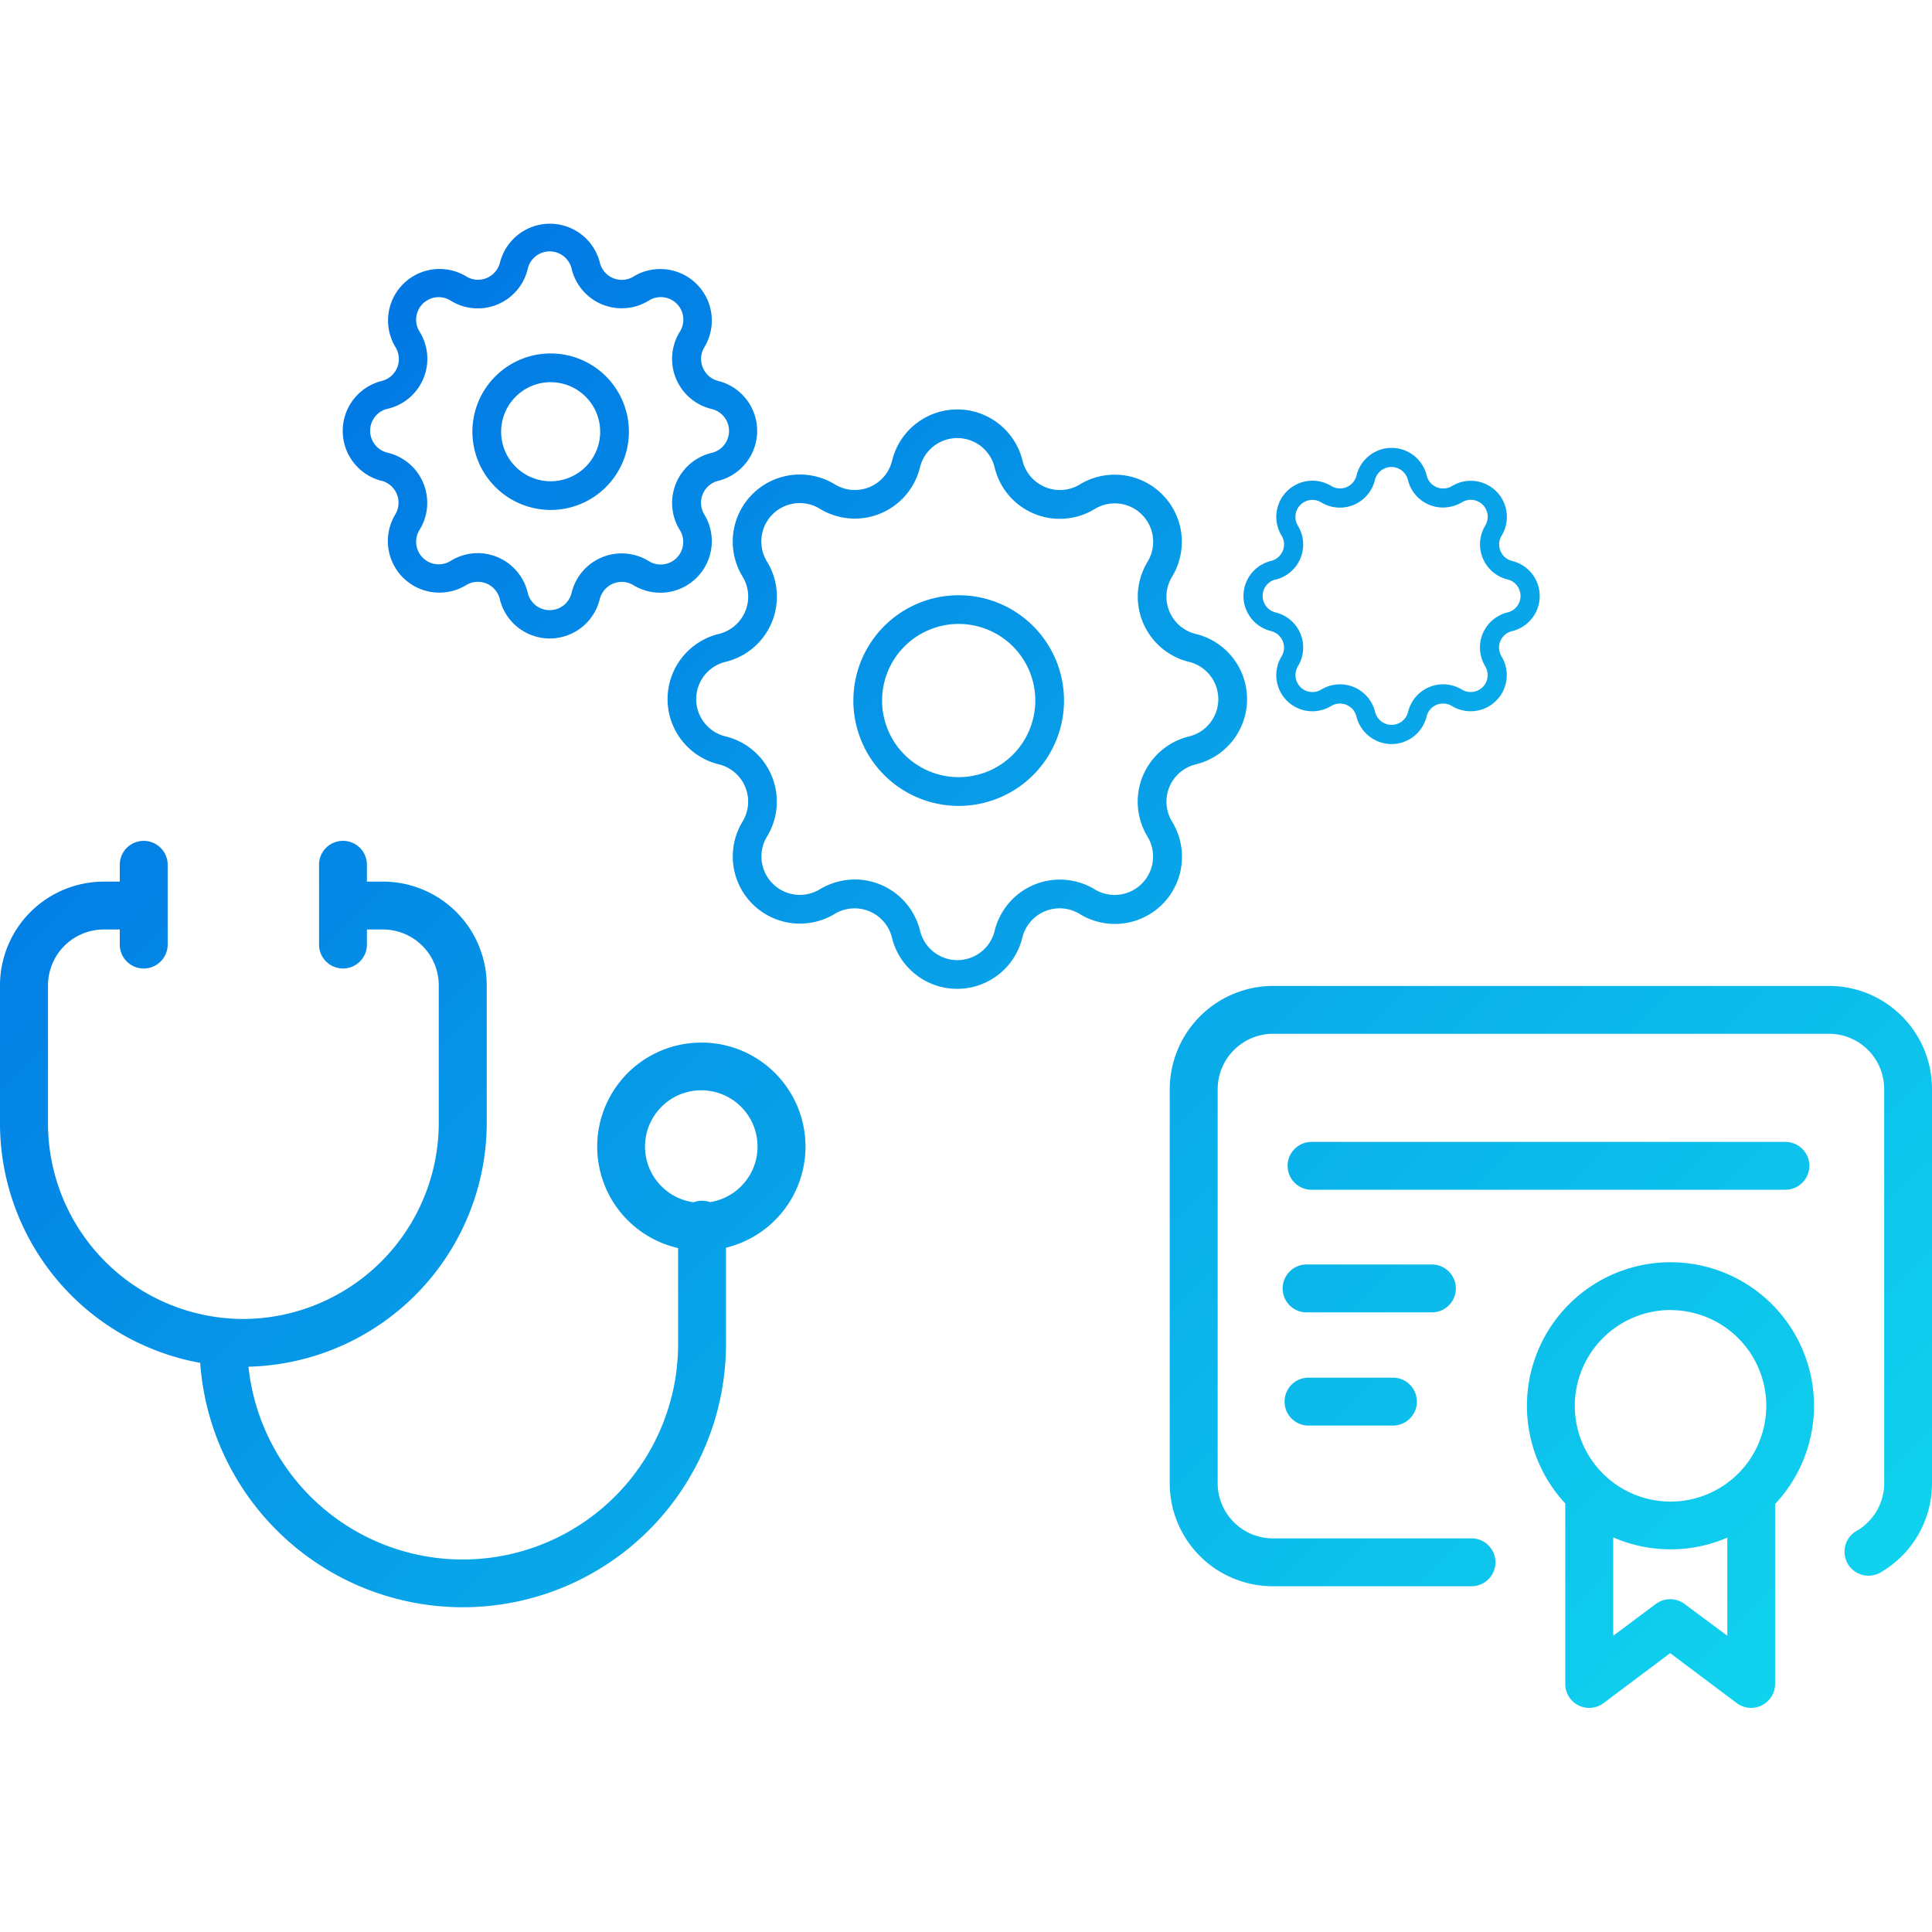 <svg viewBox="0 0 600 600" xmlns="http://www.w3.org/2000/svg" xmlns:xlink="http://www.w3.org/1999/xlink"><linearGradient id="a" gradientUnits="userSpaceOnUse" x1="432.21" x2="-43.4" y1="673.19" y2="197.58"><stop offset="0" stop-color="#10d6ee"/><stop offset="1" stop-color="#0071e3"/></linearGradient><linearGradient id="b" x1="579.05" x2="103.45" xlink:href="#a" y1="526.34" y2="50.74"/><linearGradient id="c" x1="593.82" x2="118.21" xlink:href="#a" y1="511.58" y2="35.97"/><linearGradient id="d" x1="612.11" x2="136.51" xlink:href="#a" y1="493.28" y2="17.68"/><linearGradient id="e" x1="565.32" x2="89.71" xlink:href="#a" y1="540.08" y2="64.48"/><linearGradient id="f" x1="544.8" x2="69.19" xlink:href="#a" y1="560.6" y2="85"/><linearGradient id="g" x1="295.64" x2="235.34" xlink:href="#a" y1="303.29" y2="242.98"/><linearGradient id="h" x1="592.78" x2="117.18" xlink:href="#a" y1="512.61" y2="37.01"/><linearGradient id="i" x1="592.79" x2="117.18" xlink:href="#a" y1="512.61" y2="37.01"/><linearGradient id="j" x1="571.16" x2="95.56" xlink:href="#a" y1="534.23" y2="58.63"/><linearGradient id="k" x1="571.17" x2="95.56" xlink:href="#a" y1="534.23" y2="58.63"/><linearGradient id="l" x1="676.24" x2="200.64" xlink:href="#a" y1="429.16" y2="-46.45"/><path d="m0 0h600v600h-600z" fill="none"/><path d="m217.81 323.79a32.31 32.31 0 0 0 -7.22 63.81v29.9a66.9 66.9 0 0 1 -133.43 6.94 75.84 75.84 0 0 0 74-75.07v-43.37a32.25 32.25 0 0 0 -32.21-32.21h-5v-4.95a7.44 7.44 0 1 0 -14.87 0v24.77a7.44 7.44 0 0 0 14.87 0v-4.95h5a17.35 17.35 0 0 1 17.31 17.34v43.31a60.94 60.94 0 0 1 -60.26 60.31h-.4a60.76 60.76 0 0 1 -60.69-60.25v-43.37a17.35 17.35 0 0 1 17.34-17.34h4.95v4.95a7.44 7.44 0 0 0 14.87 0v-24.76a7.44 7.44 0 1 0 -14.87 0v4.95h-4.99a32.25 32.25 0 0 0 -32.21 32.2v43.41a75.66 75.66 0 0 0 62.17 73.84 81.75 81.75 0 0 0 163.29-5.76v-30a32.31 32.31 0 0 0 -7.65-63.71zm2.68 49.54a7.27 7.27 0 0 0 -5.06.05 17.47 17.47 0 1 1 5.06-.05z" fill="url(#a)"/><path d="m518.8 392a44.59 44.59 0 0 0 -32.69 74.92v56a7.43 7.43 0 0 0 11.89 6l20.69-15.52 20.68 15.52a7.45 7.45 0 0 0 11.9-6v-55.83a44.57 44.57 0 0 0 -32.47-75.09zm0 14.87a29.73 29.73 0 1 1 -29.73 29.73 29.77 29.77 0 0 1 29.73-29.76zm4.35 91.26a7.44 7.44 0 0 0 -8.92 0l-13.23 9.87v-30.55a44.59 44.59 0 0 0 35.43.08v30.47z" fill="url(#b)"/><path d="m568 306.19h-172.64a32.17 32.17 0 0 0 -32.09 31.94v122.57a32 32 0 0 0 32 31.92h61.73a7.43 7.43 0 1 0 0-14.86h-61.7a17.16 17.16 0 0 1 -17.14-17.08v-122.51a17.24 17.24 0 0 1 17.22-17.12h172.62a17.16 17.16 0 0 1 17.15 17.08v122.54a17.08 17.08 0 0 1 -8.59 14.77 7.44 7.44 0 0 0 7.44 12.91 32 32 0 0 0 16-27.67v-122.58a32 32 0 0 0 -32-31.91z" fill="url(#c)"/><path d="m561.91 362.06a7.43 7.43 0 0 0 -7.44-7.43h-147.16a7.43 7.43 0 0 0 0 14.86h147.16a7.44 7.44 0 0 0 7.44-7.43z" fill="url(#d)"/><path d="m452.13 400.14a7.44 7.44 0 0 0 -7.43-7.44h-38.65a7.44 7.44 0 1 0 0 14.87h38.65a7.43 7.43 0 0 0 7.43-7.43z" fill="url(#e)"/><path d="m406.1 427.85a7.44 7.44 0 0 0 0 14.87h26.76a7.44 7.44 0 0 0 0-14.87z" fill="url(#f)"/><path d="m265.48 273.13h.01.01z" fill="url(#g)"/><path d="m364 255.18a11.65 11.65 0 0 1 -1.41-3.4 11.93 11.93 0 0 1 8.78-14.4 20.84 20.84 0 0 0 0-40.5 11.91 11.91 0 0 1 -7.37-17.79 20.85 20.85 0 0 0 -28.65-28.64 11.95 11.95 0 0 1 -17.8-7.38 20.84 20.84 0 0 0 -40.5 0 12.11 12.11 0 0 1 -1.41 3.41 11.92 11.92 0 0 1 -16.38 3.94 20.84 20.84 0 0 0 -28.64 28.66 11.93 11.93 0 0 1 -7.38 17.79 20.84 20.84 0 0 0 0 40.5 12.12 12.12 0 0 1 3.37 1.39 11.93 11.93 0 0 1 4 16.39 20.85 20.85 0 0 0 28.65 28.65 11.94 11.94 0 0 1 17.74 7.38 20.84 20.84 0 0 0 40.5 0 11.92 11.92 0 0 1 17.78-7.35 20.85 20.85 0 0 0 28.72-28.65zm-7.63 4.64a11.93 11.93 0 0 1 -16.37 16.39 20.54 20.54 0 0 0 -5.91-2.45 20.84 20.84 0 0 0 -25.19 15.32 11.92 11.92 0 0 1 -23.16 0 20.89 20.89 0 0 0 -20.21-15.95 20.63 20.63 0 0 0 -4.95.6 21.08 21.08 0 0 0 -6 2.46 11.93 11.93 0 0 1 -16.38-16.39 20.84 20.84 0 0 0 -12.86-31.1 11.91 11.91 0 0 1 0-23.16 21.08 21.08 0 0 0 5.95-2.46 20.84 20.84 0 0 0 6.93-28.64 11.93 11.93 0 0 1 16.39-16.44 21.11 21.11 0 0 0 5.95 2.47 20.83 20.83 0 0 0 25.15-15.34 11.93 11.93 0 0 1 23.17 0 20.81 20.81 0 0 0 31.12 12.93 11.93 11.93 0 0 1 16.39 16.39 21.17 21.17 0 0 0 -2.45 5.92 20.84 20.84 0 0 0 15.32 25.18 11.92 11.92 0 0 1 0 23.16 20.85 20.85 0 0 0 -12.89 31.11z" fill="url(#h)"/><path d="m297.74 184.86a32.71 32.71 0 1 0 32.7 32.7 32.7 32.7 0 0 0 -32.7-32.7zm0 56.49a23.79 23.79 0 1 1 23.78-23.79 23.79 23.79 0 0 1 -23.78 23.79z" fill="url(#i)"/><path d="m118.39 149.28a7.05 7.05 0 0 1 4.35 10.52 16 16 0 0 0 22 21.93 6.94 6.94 0 0 1 2-.83 7 7 0 0 1 8.49 5.2 15.91 15.91 0 0 0 11.74 11.73 15.68 15.68 0 0 0 3.8.46 16 16 0 0 0 15.48-12.19 7 7 0 0 1 .84-2 7 7 0 0 1 9.67-2.34 16 16 0 0 0 22-21.94 6.7 6.7 0 0 1 -.84-2 7 7 0 0 1 5.19-8.5 16 16 0 0 0 0-31 6.88 6.88 0 0 1 -2-.83 7.05 7.05 0 0 1 -2.35-9.68 16 16 0 0 0 -22-21.94 6.92 6.92 0 0 1 -2 .84 7 7 0 0 1 -8.48-5.2 16 16 0 0 0 -31 0 7.45 7.45 0 0 1 -.84 2 7 7 0 0 1 -9.67 2.32 16 16 0 0 0 -21.94 22 6.94 6.94 0 0 1 .83 2 7 7 0 0 1 -5.19 8.5 16 16 0 0 0 0 31zm2.1-22.35a15.94 15.94 0 0 0 9.88-23.82 7 7 0 0 1 9.68-9.69 15.94 15.94 0 0 0 23.83-9.86 7 7 0 0 1 13.67 0 15.74 15.74 0 0 0 1.9 4.56 16 16 0 0 0 21.93 5.3 7 7 0 0 1 9.68 9.71 16 16 0 0 0 9.86 23.87 7 7 0 0 1 0 13.67 16.27 16.27 0 0 0 -4.54 1.88 16 16 0 0 0 -5.33 21.95 7 7 0 0 1 -9.69 9.68 16 16 0 0 0 -23.82 9.82 7 7 0 0 1 -13.67 0 16 16 0 0 0 -15.49-12.22 16.18 16.18 0 0 0 -8.32 2.34 7 7 0 0 1 -9.69-9.68 16 16 0 0 0 -5.37-21.95 16.27 16.27 0 0 0 -4.54-1.88 7 7 0 0 1 0-13.68z" fill="url(#j)"/><path d="m171 158.37a24.3 24.3 0 1 0 -24.29-24.29 24.33 24.33 0 0 0 24.29 24.29zm0-39.67a15.38 15.38 0 1 1 -15.37 15.39 15.4 15.4 0 0 1 15.37-15.4z" fill="url(#k)"/><g fill="url(#l)"><path d="m394.75 196a5.28 5.28 0 0 1 1.49.62 5.29 5.29 0 0 1 1.75 7.25 11.21 11.21 0 0 0 15.41 15.39 5.4 5.4 0 0 1 1.49-.62 5.29 5.29 0 0 1 6.36 3.86 11.27 11.27 0 0 0 10.92 8.58 11.22 11.22 0 0 0 10.87-8.57 5.27 5.27 0 0 1 7.86-3.25 11.22 11.22 0 0 0 15.42-15.4 5.2 5.2 0 0 1 -.63-1.52 5.26 5.26 0 0 1 3.91-6.34 11.21 11.21 0 0 0 0-21.79 5 5 0 0 1 -1.49-.62 5.27 5.27 0 0 1 -1.76-7.24 11.22 11.22 0 0 0 -15.41-15.41 5.23 5.23 0 0 1 -1.51.62 5.27 5.27 0 0 1 -6.36-3.89 11.21 11.21 0 0 0 -21.79 0 5.27 5.27 0 0 1 -7.86 3.25 11.22 11.22 0 0 0 -15.42 15.41 5.82 5.82 0 0 1 .63 1.5 5.3 5.3 0 0 1 -3.89 6.37 11.21 11.21 0 0 0 0 21.79zm1.39-16a11 11 0 0 0 3.2-1.33 11.2 11.2 0 0 0 3.73-15.41 5.27 5.27 0 0 1 7.24-7.24 11.07 11.07 0 0 0 3.22 1.33 11.2 11.2 0 0 0 13.47-8.3 5.27 5.27 0 0 1 10.24 0 11.2 11.2 0 0 0 13.53 8.25 10.93 10.93 0 0 0 3.23-1.3 5.27 5.27 0 0 1 7.25 7.24 11.23 11.23 0 0 0 3.75 15.39 10.87 10.87 0 0 0 3.19 1.32 5.27 5.27 0 0 1 0 10.24 11.22 11.22 0 0 0 -8.26 13.53 11.5 11.5 0 0 0 1.32 3.2 5.27 5.27 0 0 1 -7.23 7.24 11.2 11.2 0 0 0 -16.73 6.93 5.27 5.27 0 0 1 -10.24 0 11.23 11.23 0 0 0 -10.9-8.57 11.21 11.21 0 0 0 -5.83 1.64 5.27 5.27 0 0 1 -7.24-7.23 11.57 11.57 0 0 0 1.32-3.19 11.22 11.22 0 0 0 -8.25-13.54 5.27 5.27 0 0 1 0-10.24z"/><path d="m432.38 202.48a17.19 17.19 0 1 0 -17.18-17.18 17.2 17.2 0 0 0 17.18 17.18zm0-28.42a11.24 11.24 0 1 1 -11.24 11.24 11.24 11.24 0 0 1 11.24-11.24z"/></g></svg>